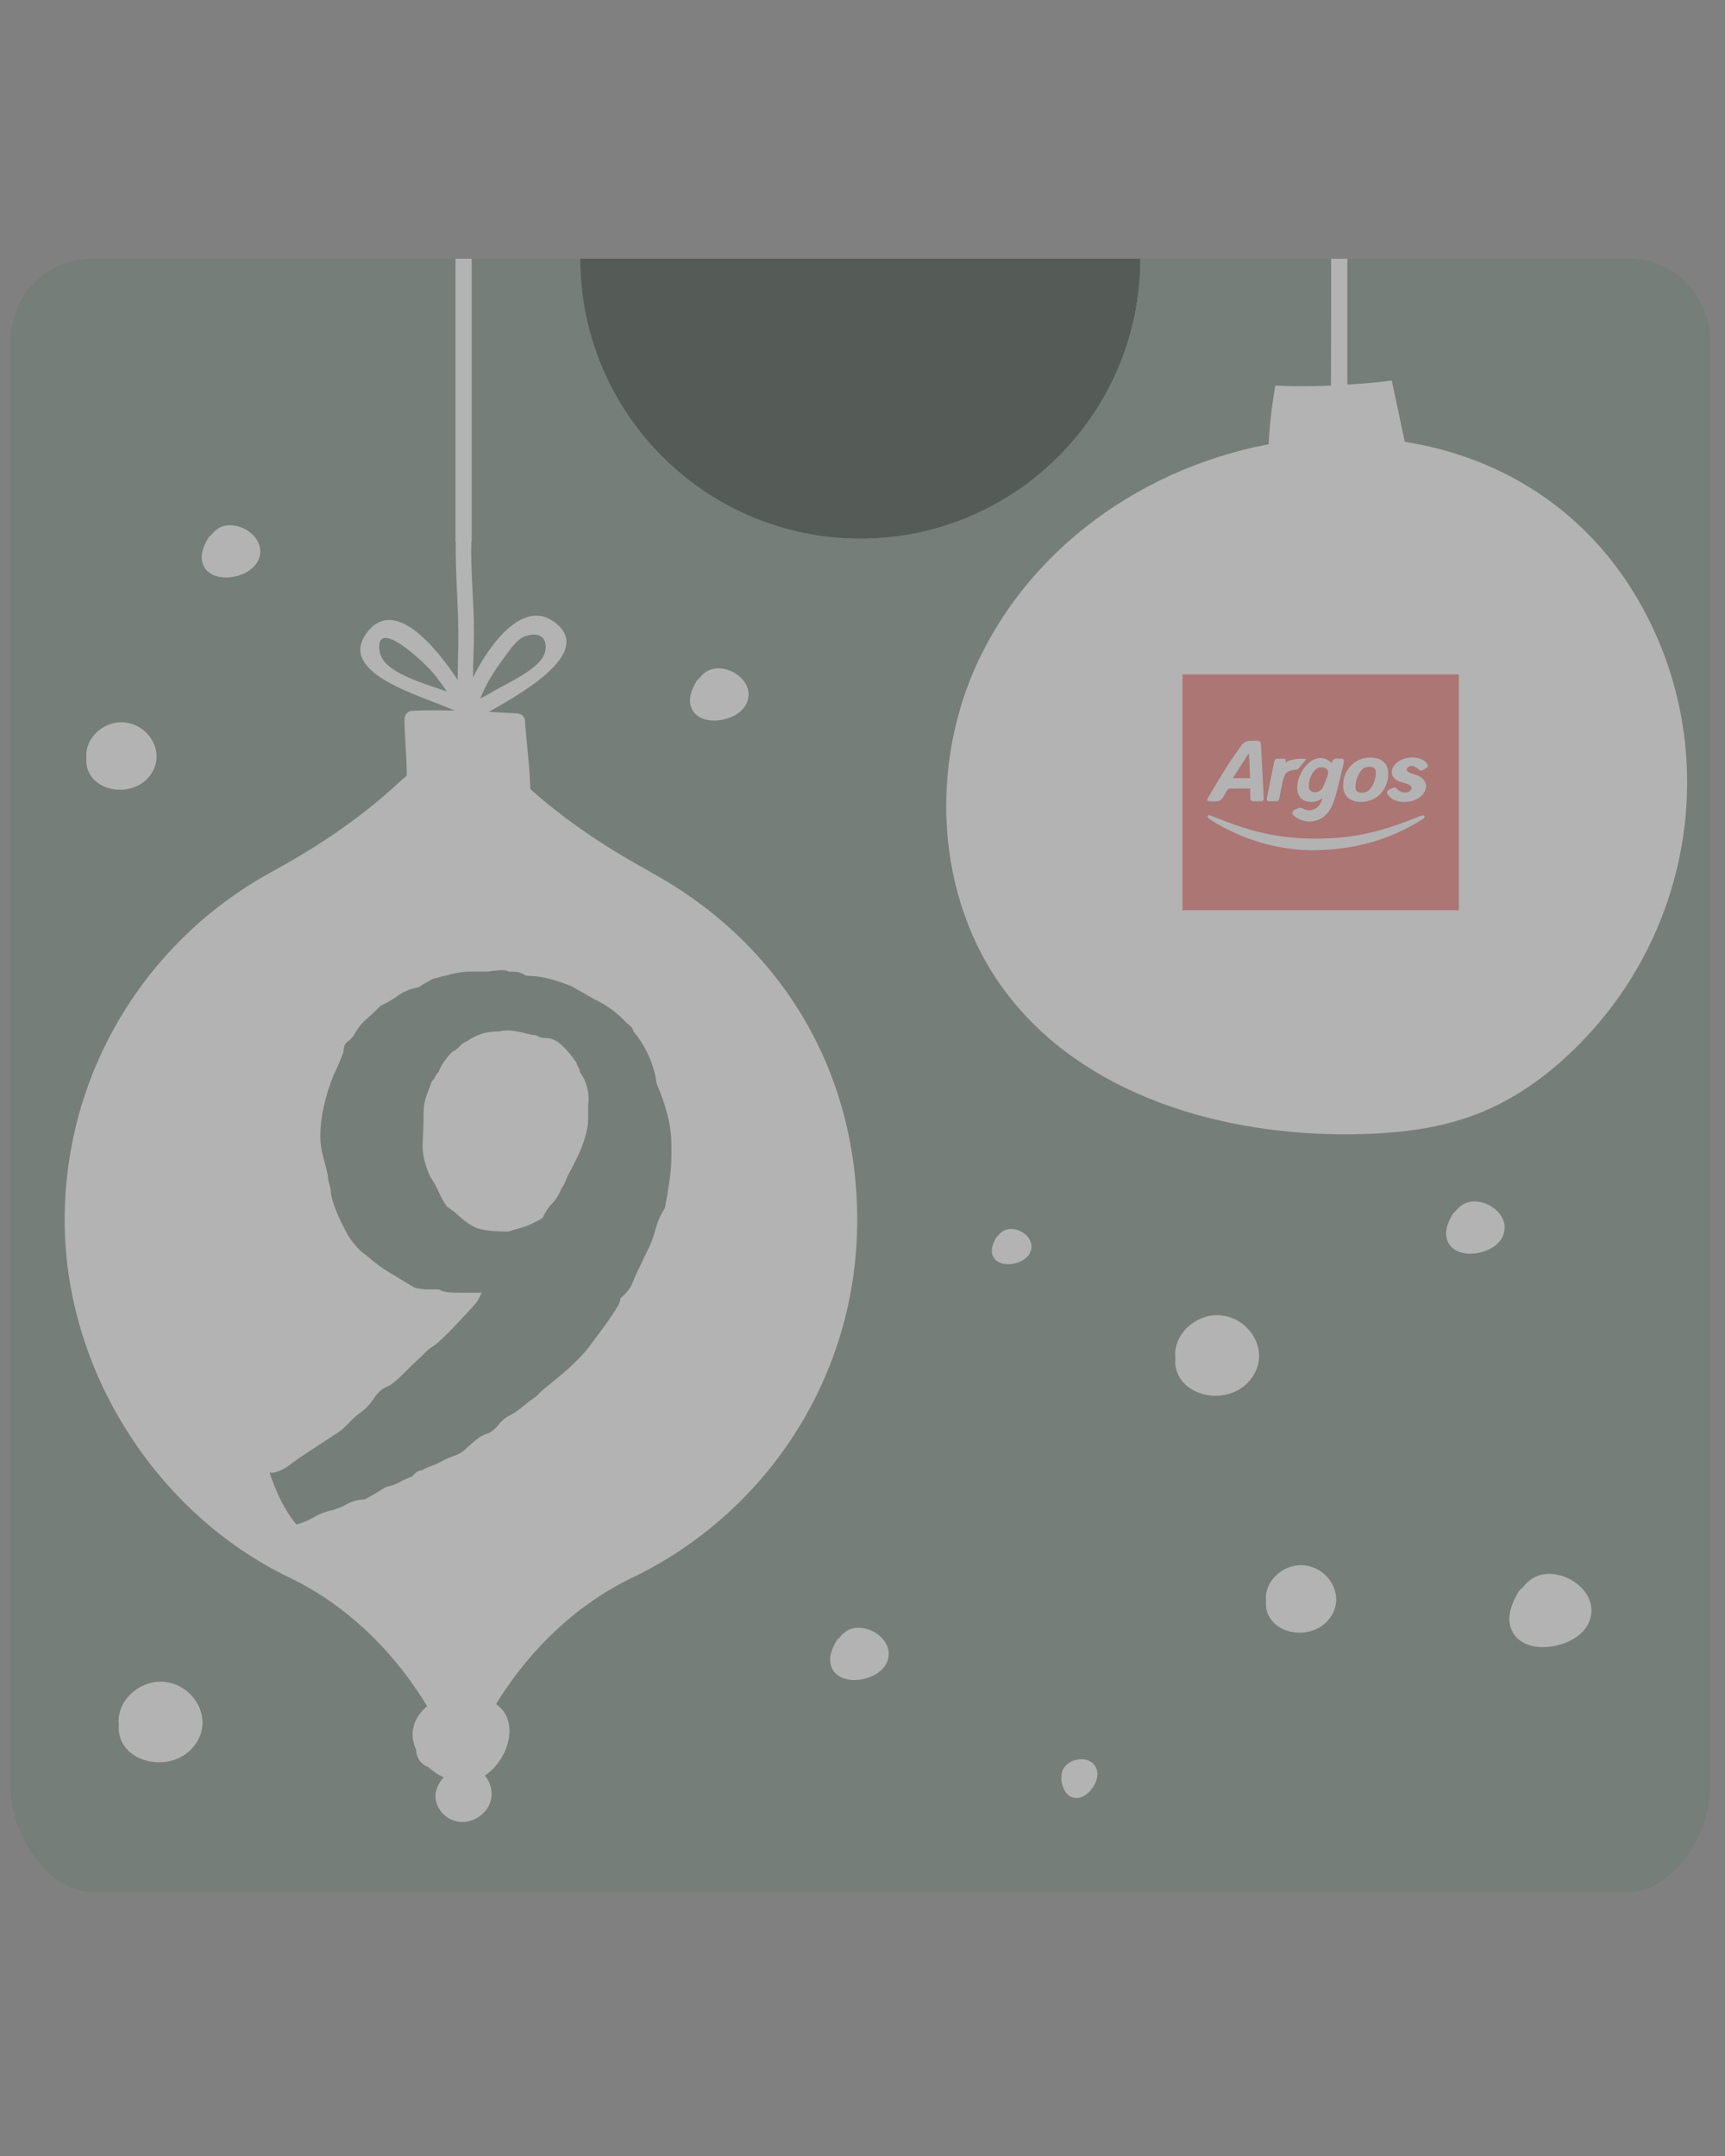 <svg width="160" height="200" viewBox="0 0 160 200" fill="none" xmlns="http://www.w3.org/2000/svg">
<rect x="0" y="0" width="160" height="200" fill="#808080" stroke="none"/>
<g opacity="0.4">
<g clip-path="url(#clip0_12508_6516)">
<path d="M105.77 24C105.77 38.34 94.14 49.97 79.8 49.97C65.46 49.97 53.82 38.34 53.82 24H105.76H105.77Z" fill="#132219"/>
<path d="M151.01 24H105.77C105.77 38.34 94.14 49.97 79.8 49.97C65.46 49.97 53.82 38.34 53.82 24H8.58C4.39 24 1 27.39 1 31.58V165.91C1 170.1 4.39 175.49 8.58 175.49H151.01C155.2 175.49 158.59 170.1 158.59 165.91V31.58C158.59 27.39 155.2 24 151.01 24Z" fill="#274332"/>
<path d="M10.268 67.158C8.928 67.588 7.848 68.908 8.018 70.348C7.918 71.388 8.448 72.398 9.608 72.938C10.988 73.568 12.758 73.278 13.768 72.118C15.878 69.678 13.208 66.218 10.268 67.158Z" fill="white"/>
<path d="M119.68 145.35C118.34 145.78 117.26 147.1 117.43 148.54C117.33 149.58 117.86 150.59 119.02 151.13C120.4 151.76 122.17 151.47 123.18 150.31C125.29 147.87 122.62 144.41 119.68 145.35Z" fill="white"/>
<path d="M111.702 122.198C110.102 122.708 108.812 124.288 109.022 125.998C108.902 127.238 109.532 128.448 110.922 129.088C112.572 129.848 114.682 129.498 115.882 128.108C118.402 125.198 115.212 121.068 111.702 122.188V122.198Z" fill="white"/>
<path d="M13.703 156.198C12.102 156.708 10.812 158.288 11.023 159.998C10.902 161.238 11.533 162.448 12.922 163.088C14.572 163.848 16.683 163.498 17.883 162.108C20.402 159.198 17.212 155.068 13.703 156.188V156.198Z" fill="white"/>
<path d="M65.74 62.186C65.37 62.356 65.08 62.636 64.84 62.946C64.75 63.006 64.66 63.086 64.6 63.196C64.12 63.986 63.73 65.016 64.24 65.886C64.6 66.516 65.3 66.786 65.99 66.836C67.26 66.926 68.99 66.296 69.36 64.936C69.89 63.026 67.36 61.446 65.74 62.186Z" fill="white"/>
<path d="M93.177 114.129C92.927 114.249 92.727 114.429 92.567 114.639C92.507 114.679 92.447 114.729 92.407 114.809C92.087 115.349 91.817 116.039 92.157 116.629C92.397 117.049 92.867 117.239 93.337 117.269C94.197 117.329 95.367 116.909 95.627 115.989C95.987 114.699 94.267 113.619 93.177 114.129Z" fill="white"/>
<path d="M98.58 164.17C98.47 164.42 98.44 164.69 98.46 164.96C98.44 165.03 98.43 165.11 98.45 165.19C98.56 165.81 98.81 166.51 99.46 166.73C99.92 166.89 100.4 166.73 100.77 166.44C101.46 165.92 102.06 164.83 101.66 163.97C101.08 162.76 99.09 163.07 98.59 164.17H98.58Z" fill="white"/>
<path d="M142.442 146.262C141.922 146.502 141.522 146.892 141.182 147.322C141.052 147.402 140.932 147.512 140.842 147.672C140.172 148.782 139.622 150.222 140.332 151.452C140.842 152.332 141.812 152.712 142.782 152.782C144.562 152.902 146.982 152.022 147.512 150.122C148.262 147.442 144.702 145.222 142.442 146.262Z" fill="white"/>
<path d="M78.74 151.186C78.37 151.356 78.08 151.636 77.84 151.946C77.75 152.006 77.66 152.086 77.6 152.196C77.12 152.986 76.73 154.016 77.24 154.886C77.6 155.516 78.3 155.786 78.99 155.836C80.26 155.926 81.99 155.296 82.36 153.936C82.89 152.026 80.36 150.446 78.74 151.186Z" fill="white"/>
<path d="M135.87 111.64C135.5 111.81 135.21 112.09 134.97 112.4C134.88 112.46 134.79 112.54 134.73 112.65C134.25 113.44 133.86 114.47 134.37 115.34C134.73 115.97 135.43 116.24 136.12 116.29C137.39 116.38 139.12 115.75 139.49 114.39C140.02 112.48 137.49 110.9 135.87 111.64Z" fill="white"/>
<path d="M39.61 175.38C39.6 175.37 39.59 175.37 39.59 175.38H39.61Z" fill="white"/>
<path d="M60.38 80.91C56.47 78.77 52.75 76.35 49.42 73.4L49.19 73.19C49.13 71.07 48.84 68.97 48.69 66.86C48.66 66.44 48.34 66.19 47.95 66.18C47.07 66.13 46.21 66.09 45.33 66.04C49.09 63.94 55.13 60.32 51.33 57.64C48.54 55.67 45.5 59.58 43.88 62.83C43.86 61.45 43.96 60.06 43.96 58.67C43.96 55.78 43.63 52.89 43.72 49.98H42.28C42.2 53.25 42.57 56.51 42.51 59.78C42.49 60.89 42.45 61.99 42.46 63.08C40.31 59.85 36.57 55.4 34.07 58.64C31.1 62.47 39.11 64.52 42.17 65.92C40.85 65.89 39.54 65.87 38.22 65.94C37.81 65.97 37.52 66.3 37.52 66.7C37.52 68.44 37.73 70.18 37.73 71.94L36.09 73.41C32.76 76.36 29.03 78.79 25.13 80.92C13.73 87.16 6 99.27 6 113.19C6 127.11 14.48 140.36 26.78 146.31C26.81 146.33 26.86 146.34 26.89 146.36C31.98 148.83 36.17 152.83 39.2 157.6L39.62 158.27C38.41 159.27 37.86 160.75 38.62 162.37C38.62 162.4 38.6 162.43 38.6 162.45C38.71 163.24 39.16 163.72 39.74 163.93C40.16 164.31 40.63 164.64 41.15 164.87C41.15 164.87 41.143 164.88 41.13 164.9C40.63 165.46 40.3 166.14 40.42 166.94C40.62 168.23 41.87 169.14 43.15 169C44.3 168.88 45.35 168 45.56 166.85C45.7 166.12 45.47 165.29 44.97 164.71C46.77 163.54 47.92 160.77 46.83 158.94C46.62 158.58 46.33 158.32 46.01 158.08L46.31 157.6C49.34 152.83 53.53 148.83 58.62 146.36C58.65 146.34 58.7 146.33 58.73 146.31C71.03 140.36 79.51 127.76 79.51 113.19C79.51 98.62 71.79 87.16 60.38 80.92V80.91ZM35.21 60.42C34.7 56.98 39.6 61.65 40.34 62.62C40.72 63.12 41.1 63.63 41.45 64.15C38.85 63.24 35.5 62.32 35.21 60.42ZM44.54 64.81C45.04 63.51 45.84 62.24 46.63 61.19C47.13 60.51 47.92 59.27 48.75 59.01C50.36 58.48 50.85 59.52 50.52 60.6C50.07 62.04 47.08 63.36 45.86 64.07C45.44 64.33 44.98 64.57 44.54 64.81Z" fill="white"/>
<path d="M42.5 24V50H43.5V24H42.5Z" fill="white" stroke="white" stroke-width="0.5"/>
<path d="M27.46 141.39C26.89 140.67 26.42 139.93 26.04 139.16C25.66 138.39 25.31 137.54 25 136.62H25.31C25.82 136.52 26.27 136.32 26.66 136.04C27.05 135.76 27.42 135.49 27.78 135.23L30.94 133.15C31.4 132.89 31.81 132.57 32.17 132.19C32.53 131.81 32.86 131.49 33.17 131.23C33.79 130.82 34.29 130.32 34.67 129.73C35.05 129.14 35.53 128.74 36.09 128.54C36.14 128.54 36.31 128.42 36.59 128.19C36.87 127.96 37.19 127.66 37.55 127.3C37.91 126.94 38.29 126.57 38.7 126.18C39.11 125.8 39.47 125.45 39.78 125.14C40.14 124.94 40.54 124.63 40.97 124.22C41.41 123.81 41.83 123.39 42.24 122.95C42.65 122.51 43.04 122.1 43.39 121.72C43.75 121.33 44.03 121.01 44.24 120.76C44.34 120.61 44.42 120.47 44.47 120.34C44.52 120.21 44.6 120.07 44.7 119.92H42.77C42.36 119.92 41.97 119.91 41.62 119.88C41.26 119.85 40.95 119.76 40.7 119.61H39.55C39.24 119.61 38.88 119.56 38.47 119.46C37.7 119 36.93 118.54 36.16 118.07C35.39 117.61 34.7 117.1 34.08 116.53C33.62 116.22 33.23 115.88 32.93 115.49C32.62 115.11 32.39 114.79 32.24 114.53C31.88 113.86 31.56 113.21 31.28 112.57C31 111.93 30.81 111.33 30.7 110.76C30.7 110.5 30.65 110.21 30.55 109.87C30.45 109.54 30.4 109.24 30.4 108.98C30.3 108.52 30.16 107.97 29.98 107.32C29.8 106.68 29.71 106.05 29.71 105.43C29.71 103.69 30.12 101.79 30.94 99.73C31.09 99.42 31.25 99.09 31.4 98.73C31.55 98.37 31.71 97.99 31.86 97.58C31.86 97.12 31.99 96.8 32.24 96.62C32.5 96.44 32.7 96.22 32.86 95.97C33.17 95.41 33.54 94.93 33.98 94.55C34.42 94.16 34.87 93.74 35.33 93.28C35.89 93.02 36.42 92.72 36.91 92.36C37.4 92 38.03 91.74 38.8 91.59C39.11 91.39 39.54 91.13 40.11 90.82C40.67 90.67 41.26 90.51 41.88 90.36C42.5 90.21 43.09 90.13 43.65 90.13H45.34C45.49 90.08 45.8 90.04 46.26 90.01C46.72 89.98 47.03 90.02 47.19 90.13C47.45 90.13 47.7 90.14 47.96 90.17C48.22 90.2 48.5 90.31 48.81 90.52C49.68 90.52 50.57 90.66 51.47 90.94C52.37 91.22 52.95 91.44 53.2 91.59C54.07 92.1 54.92 92.58 55.74 93.01C56.56 93.45 57.36 94.08 58.13 94.9C58.54 95.21 58.75 95.46 58.75 95.67C59.31 96.34 59.79 97.09 60.17 97.94C60.55 98.79 60.8 99.65 60.9 100.52C61.31 101.44 61.64 102.39 61.9 103.37C62.16 104.35 62.28 105.35 62.28 106.37V106.99C62.28 107.86 62.22 108.74 62.09 109.61C61.96 110.48 61.82 111.3 61.67 112.07C61.47 112.38 61.29 112.71 61.13 113.07C60.98 113.43 60.85 113.82 60.75 114.23C60.6 114.8 60.38 115.36 60.1 115.92C59.82 116.49 59.55 117.05 59.29 117.61C59.08 118.02 58.88 118.48 58.67 119C58.47 119.51 58.08 120 57.52 120.46C57.57 120.61 57.46 120.92 57.17 121.38C56.89 121.84 56.54 122.36 56.13 122.92C55.72 123.49 55.32 124.02 54.94 124.54C54.56 125.05 54.29 125.39 54.13 125.54C53.87 125.85 53.54 126.19 53.13 126.58C52.72 126.96 52.3 127.34 51.86 127.7C51.42 128.06 51.01 128.39 50.63 128.7C50.25 129.01 49.98 129.26 49.82 129.47C49.31 129.83 48.88 130.15 48.55 130.43C48.22 130.71 47.84 130.98 47.43 131.24C47.02 131.39 46.65 131.68 46.31 132.09C45.98 132.5 45.66 132.78 45.35 132.94C44.94 133.04 44.53 133.26 44.12 133.6C43.71 133.93 43.35 134.25 43.04 134.56C42.78 134.77 42.44 134.94 42 135.1C41.56 135.25 41.22 135.41 40.96 135.56C40.7 135.71 40.39 135.85 40.04 135.98C39.68 136.11 39.37 136.25 39.12 136.4C38.81 136.4 38.53 136.58 38.27 136.94C37.76 137.14 37.33 137.34 37 137.52C36.67 137.7 36.27 137.84 35.81 137.94C35.55 138.09 35.23 138.29 34.85 138.52C34.47 138.75 34.12 138.94 33.81 139.1C33.24 139.1 32.68 139.25 32.12 139.56C31.56 139.87 30.99 140.07 30.43 140.18C29.92 140.33 29.44 140.54 29.01 140.8C28.57 141.06 28.07 141.26 27.51 141.42L27.46 141.39ZM50.33 112.98C50.59 112.42 50.88 111.97 51.22 111.63C51.55 111.3 51.85 110.82 52.1 110.21C52.25 110.01 52.38 109.76 52.49 109.48C52.59 109.2 52.72 108.93 52.87 108.67C53.18 108.11 53.47 107.52 53.75 106.9C54.03 106.28 54.25 105.64 54.4 104.98C54.5 104.57 54.55 104.18 54.55 103.83V102.6C54.7 101.42 54.45 100.37 53.78 99.44C53.78 99.29 53.73 99.13 53.63 98.98C53.53 98.83 53.48 98.7 53.48 98.59C53.02 97.92 52.56 97.37 52.09 96.94C51.63 96.5 51.11 96.29 50.55 96.29C50.29 96.29 50.09 96.24 49.93 96.14C49.78 96.04 49.57 95.99 49.31 95.99C48.74 95.84 48.2 95.72 47.69 95.64C47.18 95.56 46.71 95.58 46.3 95.68C45.63 95.68 45.08 95.76 44.64 95.91C44.2 96.06 43.75 96.29 43.29 96.6C43.03 96.7 42.81 96.86 42.64 97.06C42.46 97.27 42.22 97.44 41.91 97.6C41.29 98.27 40.88 98.88 40.68 99.45C40.53 99.6 40.42 99.75 40.37 99.87C40.32 100 40.22 100.14 40.06 100.29C39.91 100.7 39.74 101.15 39.56 101.64C39.38 102.13 39.29 102.65 39.29 103.22C39.29 104.14 39.26 105.03 39.21 105.88C39.16 106.73 39.29 107.56 39.6 108.38C39.7 108.74 39.87 109.1 40.1 109.46C40.33 109.82 40.52 110.18 40.68 110.54C40.94 111.11 41.19 111.57 41.45 111.93C41.86 112.19 42.28 112.52 42.72 112.93C43.16 113.34 43.66 113.67 44.22 113.93C44.78 114.08 45.31 114.17 45.8 114.2C46.29 114.23 46.74 114.24 47.15 114.24C47.66 114.09 48.14 113.95 48.57 113.82C49.01 113.69 49.58 113.42 50.3 113.01L50.33 112.98Z" fill="#274332"/>
<path d="M17.74 96.22C17.37 96.39 17.08 96.67 16.84 96.98C16.75 97.04 16.66 97.12 16.6 97.23C16.12 98.02 15.73 99.05 16.24 99.92C16.6 100.55 17.3 100.82 17.99 100.87C19.26 100.96 20.99 100.33 21.36 98.97C21.89 97.06 19.36 95.48 17.74 96.22Z" fill="white"/>
<path d="M20.69 134.35C20.44 134.47 20.24 134.65 20.08 134.86C20.02 134.9 19.96 134.95 19.92 135.03C19.6 135.57 19.33 136.26 19.67 136.85C19.91 137.27 20.38 137.46 20.85 137.49C21.71 137.55 22.88 137.13 23.14 136.21C23.5 134.92 21.78 133.84 20.69 134.35Z" fill="white"/>
<path d="M20.45 48.91C20.08 49.08 19.79 49.36 19.55 49.67C19.46 49.73 19.37 49.81 19.31 49.92C18.83 50.71 18.44 51.74 18.95 52.61C19.31 53.24 20.01 53.51 20.7 53.56C21.97 53.65 23.7 53.02 24.07 51.66C24.6 49.75 22.07 48.17 20.45 48.91Z" fill="white"/>
<path d="M90.88 61C86.15 70.8 86.71 83.24 93.23 91.96C100.45 101.62 113.39 105.37 125.45 105.22C129.38 105.17 133.36 104.76 137.03 103.33C141.15 101.73 144.71 98.9 147.66 95.61C157.14 85.04 159.31 69.51 152.58 56.8C139.45 31.97 102.32 37.35 90.88 61.02V61Z" fill="white"/>
<path d="M118.65 45.83L118.12 45.56C117.83 45.59 117.54 45.6 117.26 45.64L118.65 45.83Z" fill="white"/>
<path d="M131.32 45.84C126.95 45.17 122.51 45.1 118.13 45.57L117.65 45.33C117.51 42.14 117.73 38.93 118.29 35.77C120 35.85 121.74 35.85 123.45 35.77C123.47 32.52 123.47 27.26 123.47 24.01H124.97V35.68C126.35 35.6 127.71 35.48 129.09 35.3C129.83 38.81 130.59 42.34 131.34 45.85L131.32 45.84Z" fill="white"/>
<g clip-path="url(#clip1_12508_6516)">
<path d="M135.314 62.562H109.686V84.438H135.314V62.562Z" fill="#E3251C"/>
<path d="M121.681 78.871C118.531 78.847 115.256 77.925 112.263 76.042C112.15 75.97 111.985 75.778 112.012 75.722C112.114 75.51 112.292 75.657 112.432 75.714C114.17 76.41 115.926 77.044 117.771 77.404C119.859 77.812 121.965 77.866 124.082 77.716C126.712 77.528 129.183 76.737 131.603 75.749C131.714 75.703 131.826 75.65 131.943 75.633C132.003 75.624 132.095 75.669 132.132 75.719C132.154 75.75 132.117 75.849 132.079 75.895C132.032 75.953 131.958 75.99 131.893 76.031C128.951 77.891 125.563 78.869 121.681 78.871" fill="white"/>
<path d="M115.969 73.149C115.283 73.149 114.647 73.145 114.011 73.155C113.948 73.156 113.867 73.234 113.828 73.297C113.665 73.56 113.534 73.844 113.352 74.092C113.269 74.205 113.103 74.294 112.961 74.318C112.743 74.356 112.515 74.329 112.29 74.327C111.956 74.324 111.902 74.235 112.081 73.938C112.673 72.951 113.26 71.96 113.876 70.988C114.271 70.364 114.718 69.773 115.133 69.161C115.335 68.864 115.607 68.725 115.962 68.725C116.169 68.725 116.376 68.723 116.582 68.715C116.829 68.705 116.943 68.816 116.956 69.064C117.016 70.247 117.086 71.43 117.149 72.614C117.174 73.086 117.184 73.558 117.214 74.03C117.229 74.248 117.13 74.329 116.93 74.329C116.715 74.329 116.499 74.328 116.283 74.328C116.073 74.329 115.963 74.236 115.968 74.016C115.973 73.735 115.969 73.454 115.969 73.149M115.946 72.183C115.916 71.439 115.887 70.71 115.858 69.981C115.832 69.973 115.805 69.964 115.779 69.956C115.309 70.685 114.839 71.413 114.342 72.183L115.946 72.183Z" fill="white"/>
<path d="M122.606 74.071C122.275 74.321 121.9 74.415 121.491 74.387C120.811 74.34 120.394 73.941 120.327 73.269C120.226 72.262 120.931 70.927 121.795 70.49C122.414 70.178 123.018 70.277 123.514 70.794C123.62 70.219 124.07 70.397 124.419 70.381C124.628 70.372 124.699 70.517 124.639 70.776C124.508 71.336 124.372 71.895 124.231 72.453C124.081 73.044 123.956 73.643 123.759 74.219C123.623 74.619 123.432 75.02 123.181 75.359C122.537 76.23 121.287 76.454 120.346 75.908C120.115 75.774 119.807 75.593 119.883 75.328C119.934 75.151 120.265 75.031 120.493 74.937C120.593 74.896 120.762 74.957 120.873 75.018C121.604 75.42 122.414 74.985 122.636 74.132C122.639 74.12 122.622 74.103 122.606 74.071M123.194 71.748C123.209 71.36 122.967 71.175 122.58 71.174C122.302 71.173 122.08 71.289 121.907 71.496C121.593 71.871 121.444 72.315 121.404 72.792C121.383 73.035 121.412 73.289 121.664 73.418C121.913 73.544 122.172 73.51 122.4 73.36C122.518 73.282 122.646 73.176 122.701 73.052C122.885 72.634 123.218 71.757 123.194 71.748Z" fill="white"/>
<path d="M126.212 74.392C125.082 74.386 124.48 73.72 124.591 72.596C124.74 71.094 126.015 70.083 127.488 70.301C128.266 70.416 128.737 70.902 128.763 71.68C128.806 72.971 127.94 74.388 126.212 74.392ZM127.042 71.133C126.74 71.121 126.473 71.216 126.281 71.446C125.886 71.92 125.726 72.484 125.728 73.091C125.728 73.34 125.887 73.48 126.131 73.517C126.574 73.584 126.933 73.439 127.182 73.068C127.455 72.659 127.589 72.198 127.62 71.712C127.646 71.316 127.451 71.134 127.042 71.133Z" fill="white"/>
<path d="M130.205 74.392C129.752 74.378 129.278 74.295 128.915 73.928C128.77 73.781 128.541 73.572 128.69 73.384C128.832 73.204 129.113 73.121 129.348 73.035C129.408 73.013 129.536 73.129 129.61 73.204C129.901 73.504 130.313 73.617 130.668 73.44C130.789 73.38 130.934 73.228 130.938 73.113C130.942 73.004 130.798 72.845 130.68 72.787C130.467 72.682 130.224 72.637 129.993 72.566C129.944 72.551 129.895 72.536 129.846 72.518C129.006 72.217 128.837 71.461 129.467 70.826C130.077 70.211 131.376 70.068 132.084 70.569C132.233 70.672 132.343 70.816 132.413 70.931C132.473 71.028 132.443 71.156 132.346 71.217C132.188 71.318 132.031 71.419 131.86 71.487C131.783 71.518 131.626 71.413 131.538 71.334C131.305 71.126 131.051 70.99 130.741 71.09C130.63 71.126 130.496 71.248 130.475 71.352C130.458 71.435 130.575 71.589 130.671 71.641C130.857 71.742 131.071 71.793 131.273 71.865C131.322 71.882 131.372 71.897 131.42 71.914C132.401 72.27 132.563 73.212 131.762 73.9C131.396 74.216 130.845 74.394 130.204 74.392" fill="white"/>
<path d="M119.231 70.737C119.822 70.38 120.455 70.349 121.181 70.405C120.889 70.758 120.656 71.06 120.398 71.339C120.336 71.405 120.19 71.405 120.081 71.417C119.405 71.491 119.172 71.677 119.014 72.338C118.885 72.881 118.779 73.429 118.681 73.978C118.636 74.234 118.528 74.361 118.253 74.331C118.092 74.314 117.926 74.321 117.763 74.331C117.53 74.344 117.454 74.252 117.502 74.022C117.672 73.216 117.833 72.408 117.997 71.601C118.061 71.29 118.13 70.98 118.187 70.668C118.224 70.464 118.331 70.369 118.541 70.38C118.696 70.388 118.852 70.379 119.007 70.382C119.265 70.387 119.298 70.438 119.231 70.737Z" fill="white"/>
</g>
<path opacity="0.75" d="M151.01 24H105.77C105.77 38.34 94.14 49.97 79.8 49.97C65.46 49.97 53.82 38.34 53.82 24H8.58C4.39 24 1 27.39 1 31.58V165.91C1 170.1 4.39 175.49 8.58 175.49H151.01C155.2 175.49 158.59 170.1 158.59 165.91V31.58C158.59 27.39 155.2 24 151.01 24Z" fill="white" fill-opacity="0.4"/>
</g>
</g>
<defs>
<clipPath id="clip0_12508_6516">
<rect width="157.59" height="151.49" fill="white" transform="translate(1 24)"/>
</clipPath>
<clipPath id="clip1_12508_6516">
<rect width="25.629" height="21.875" fill="white" transform="translate(109.686 62.562)"/>
</clipPath>
</defs>
</svg>
